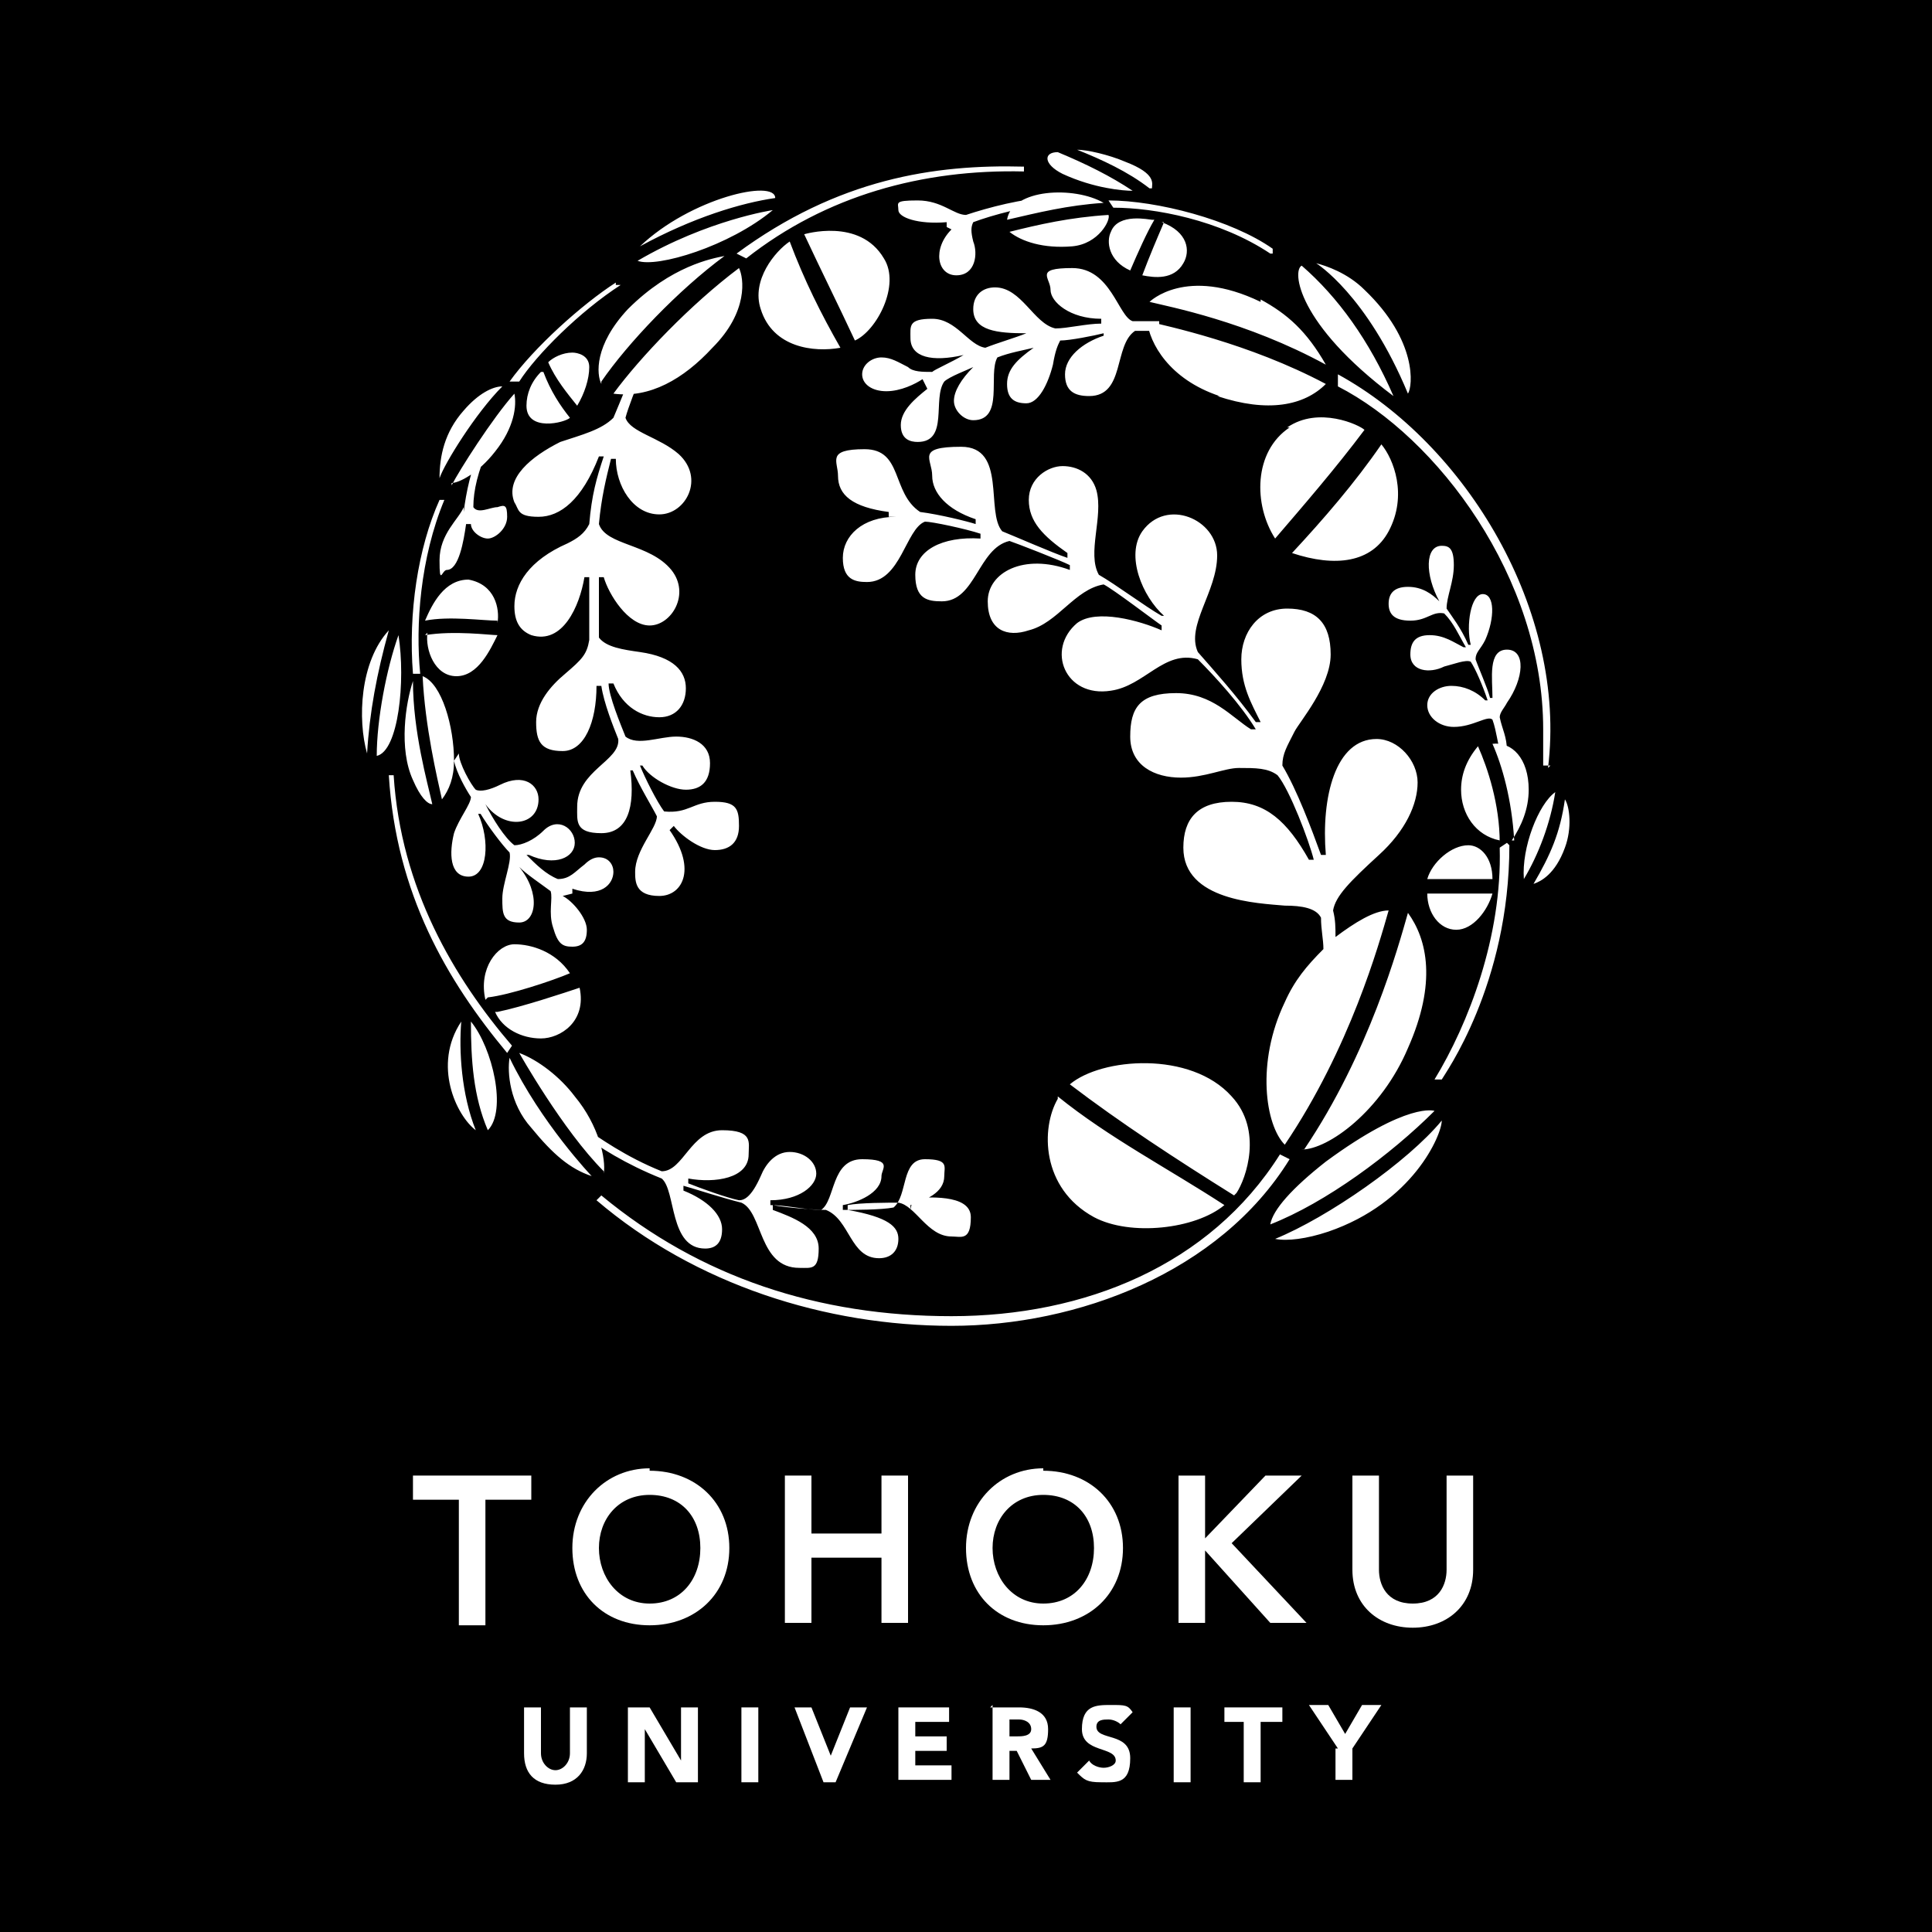 <?xml version="1.0" encoding="UTF-8"?><svg id="_レイヤー_2" xmlns="http://www.w3.org/2000/svg" width="80" height="80" viewBox="0 0 80 80"><g id="_レイヤー_1-2"><rect width="80" height="80"/><path d="M24.3,72.6c0,.7-.4,1.3-1.3,1.3s-1.3-.5-1.3-1.3v-1.9h.7v1.9c0,.4.3.7.6.7s.6-.3.6-.7v-1.9h.7v1.9Z" style="fill:#fff;"/><path d="M26,70.7h.9l1.3,2.2h0v-2.2h.7v3.1h-.9l-1.3-2.2h0v2.2h-.7v-3.1Z" style="fill:#fff;"/><path d="M30.7,70.7h.7v3.1h-.7v-3.1Z" style="fill:#fff;"/><path d="M32.8,70.7h.8l.8,2h0l.8-2h.7l-1.3,3.1h-.5l-1.2-3.1Z" style="fill:#fff;"/><path d="M37.2,70.7h2.1v.6h-1.4v.6h1.3v.6h-1.3v.6h1.5v.6h-2.2v-3.1Z" style="fill:#fff;"/><path d="M41,70.7h1.2c.6,0,1.2.2,1.2.9s-.2.8-.7.8l.8,1.3h-.8l-.6-1.2h-.3v1.2h-.7v-3.1ZM41.7,71.9h.4c.2,0,.6,0,.6-.3s-.3-.4-.5-.4h-.4v.7Z" style="fill:#fff;"/><path d="M46.4,71.4c-.1-.1-.3-.2-.5-.2s-.5,0-.5.3c0,.6,1.4.2,1.4,1.3s-.6,1-1.2,1-.7-.1-1-.4l.5-.5c.1.2.4.3.6.3s.5-.1.5-.3c0-.6-1.4-.3-1.4-1.3s.6-1,1.2-1,.7,0,.9.3l-.5.5Z" style="fill:#fff;"/><path d="M48.6,70.7h.7v3.1h-.7v-3.1Z" style="fill:#fff;"/><path d="M51.6,71.3h-.9v-.6h2.4v.6h-.9v2.5h-.7v-2.5Z" style="fill:#fff;"/><path d="M55.4,72.4l-1.2-1.8h.8l.7,1.2.7-1.2h.8l-1.2,1.8v1.3h-.7v-1.3Z" style="fill:#fff;"/><path d="M19,62.1h-1.9v-1h4.9v1h-1.9v5.2h-1.1v-5.2Z" style="fill:#fff;"/><path d="M26.9,60.9c1.9,0,3.3,1.3,3.3,3.2s-1.4,3.2-3.3,3.2c-1.9,0-3.2-1.3-3.2-3.2s1.4-3.3,3.2-3.3ZM26.9,66.4c1.3,0,2.1-1,2.1-2.3s-.8-2.2-2.1-2.2-2.1,1-2.1,2.2.8,2.3,2.1,2.3Z" style="fill:#fff;"/><path d="M32.5,61.1h1.1v2.4h2.9v-2.4h1.1v6.1h-1.1v-2.7h-2.9v2.7h-1.1v-6.1Z" style="fill:#fff;"/><path d="M43.2,60.9c1.9,0,3.3,1.3,3.3,3.2s-1.4,3.2-3.3,3.2c-1.9,0-3.2-1.3-3.2-3.2s1.4-3.3,3.2-3.3ZM43.2,66.4c1.3,0,2.1-1,2.1-2.3s-.8-2.2-2.1-2.2-2.1,1-2.1,2.2.8,2.3,2.1,2.3Z" style="fill:#fff;"/><path d="M48.8,61.1h1.1v2.6h0l2.5-2.6h1.5l-2.9,2.8,3.1,3.3h-1.5l-2.7-3h0v3h-1.1v-6.1Z" style="fill:#fff;"/><path d="M61,65c0,1.5-1.1,2.4-2.5,2.4s-2.5-.9-2.5-2.4v-3.9h1.1v3.9c0,.6.3,1.4,1.4,1.4s1.4-.8,1.4-1.4v-3.9h1.1v3.9Z" style="fill:#fff;"/><path d="M20.5,41.9c.3.7,1.1,1.1,1.9,1.1s1.9-.7,1.6-2.1c-.6.2-2.4.8-3.4,1h0ZM20.2,41.3c.9-.1,2.7-.7,3.4-1-.6-.9-1.6-1.2-2.3-1.2s-1.5,1-1.2,2.3h0ZM52.6,10.5c-2.1-1.4-4.8-1.9-6.5-1.9l-.2-.3c2,0,5.1.8,6.8,2v.2ZM19.5,42.3c.9,1.1,1.5,3.7.7,4.5-.6-1.4-.7-2.9-.7-4.5h0ZM19.1,42.3c-1.2,1.8-.2,3.9.6,4.5-.6-1.5-.7-3.3-.6-4.5h0ZM20.8,16c-.4,0-1,.3-1.6,1-.8.9-1,1.9-1,2.8.2-.6,1.5-2.7,2.6-3.8h0ZM18.7,20c.3,0,1.1-.4,1.8-1.3.8-1,.9-1.9.8-2.4-.9,1-2.3,3.2-2.6,3.8h0ZM47.7,9.1c-.1,0-1.4-.3-1.7.5-.2.4-.1,1.2.8,1.6.3-.7.7-1.6,1-2.1h0ZM48.2,9.2c-.3.7-.6,1.4-.9,2.2.5.1,1.3.2,1.7-.5.3-.5.2-1.3-.9-1.7h0ZM53.5,22.9c1.8.6,3.3.4,4-.9.8-1.5.2-3-.3-3.6-1.1,1.6-2.4,3.1-3.7,4.5h0ZM53.4,17.7c-1.5,1-1.5,3.2-.6,4.6,1.2-1.4,2.5-2.9,3.7-4.5-.2-.2-1.9-1-3.2-.1h0ZM24.9,15.9c-.2-.4-.3-1.6,1.1-3.1,1.8-1.8,3.5-2.1,4-2.2-1.9,1.4-4,3.6-5.1,5.2h0ZM25.4,16.3c1.1-1.5,3.2-3.7,5.2-5.2.2.4.4,1.8-1.1,3.3-1.2,1.3-2.6,2.1-4.1,1.9h0ZM22.4,15.4c-.4.4-.6.9-.6,1.4,0,1.1,1.6.7,1.8.5-.4-.5-.8-1.1-1.1-1.9h0ZM23.9,16.8c.3-.5.5-1.1.5-1.6s-.5-.6-.7-.6c-.4,0-.8.2-1,.4.3.7.8,1.3,1.2,1.8h0ZM26.4,10.8c2.9-1.7,5.6-2.1,5.6-2.1-1.8,1.5-4.8,2.4-5.6,2.1h0ZM33.3,9.7s2.3-.7,3.3,1c.7,1.1-.3,3-1.2,3.4-.7-1.5-1.4-2.9-2.1-4.4h0ZM32.7,10c.6,1.6,1.3,3,2.1,4.4-1.1.2-2.8,0-3.3-1.6-.4-1.2.6-2.4,1.2-2.8h0ZM30.5,10.5c4.2-3.1,8.2-3.7,11.9-3.6v.2c-4.2-.1-8.2,1-11.5,3.6l-.4-.2ZM32.1,8.2c-1.4.2-3.4.8-5.6,2,2.1-2,5.6-2.8,5.6-2h0ZM20.6,25.8c.1-.6-.1-1.6-1.2-1.8-1,0-1.5,1-1.8,1.7,1-.2,2.4,0,3,0h0ZM17.1,28.2c0,2.1.6,4.2.8,5.1-.2,0-.5-.3-.8-1-.6-1.3-.3-3.2,0-4.1h0ZM16.5,26.3c.3,1.9,0,4.8-.9,5,0-1.5.4-3.6.9-5h0ZM17.6,26.3c1.2-.2,2.7,0,3,0-.3.6-.8,1.7-1.7,1.7s-1.3-1.1-1.2-1.8h0ZM18.3,33.1c-.2-.9-.7-3-.8-5.1.8.3,1.3,2.1,1.3,3.5,0,.7-.2,1.2-.5,1.6h0ZM16.1,26.1c-1.2,1.3-1.3,3.7-.9,5.1.1-1.7.4-3.3.9-5.1h0ZM16.1,32.1c.3,4.9,2.4,8.5,4.9,11.5l.2-.3c-2.4-2.8-4.6-6.5-4.9-11.2h-.2ZM62.1,34.9c0-1.6-.5-3.1-.9-4-.5.6-.7,1.2-.7,1.8,0,1,.6,1.9,1.6,2.1h0ZM53.9,47.6c1.1,0,3.3-1.6,4.4-4.2,1.2-2.7.8-4.5,0-5.6-.4,1.4-1.6,5.8-4.3,9.8h0ZM62.5,35c0,5.8-2.7,9.5-2.8,9.7h-.3c1.4-2.3,2.8-5.9,2.7-9.6l.3-.2ZM63.1,36.4c.6-1,1.1-2.3,1.3-3.6-.7.5-1.4,2.3-1.3,3.6h0ZM62.6,34.8c.4-.6.7-1.3.7-2.1,0-1.3-.7-2-1.5-1.9.4.9.8,2.3.9,4h0ZM51.2,49.4c.4-.6,1.1-2.6-.2-4-1.7-1.9-5.4-1.6-6.7-.5,2.1,1.6,4.4,3.1,6.8,4.6h0ZM43.8,45.5c-.7,1.2-.7,3.7,1.5,4.9,1.5.8,4.2.5,5.4-.5-2.3-1.5-4.8-2.8-6.9-4.5h0ZM59.4,46s-1.1-.4-4.5,2.1c-1.4,1.1-2.2,2-2.3,2.6,2.3-.9,5-2.9,6.8-4.7h0ZM59.7,46.4c-1.4,1.7-4.7,4-6.9,4.9.5.1,1.3,0,2.2-.3,3.5-1.2,4.7-4,4.7-4.6h0ZM64.8,33.1c-.2,1.4-.6,2.3-1.3,3.5.3-.1.9-.4,1.3-1.5.3-.8.2-1.7,0-2h0ZM53.9,11c-.4.2-.2,2.4,3.8,5.4-1-2.3-2.3-4.1-3.8-5.4h0ZM58.3,16.3c.2-.3.4-2.2-1.8-4.3-.7-.7-1.6-1-2-1.1,0,0,2.1,1.3,3.8,5.4h0ZM52.2,12.5c-3.1-1.5-4.6,0-4.6,0,.8.2,4,.8,7.3,2.6-.8-1.4-1.6-2.1-2.7-2.7h0ZM50.4,16.4c2.1.7,3.6.4,4.5-.5-3.2-1.7-6.6-2.4-7.4-2.6.1.9.9,2.4,3,3.1h0ZM47.7,7.8c0-.2.2-.6-1.1-1.1-.7-.3-1.6-.5-2-.5,1,.4,2.1.9,3,1.6h0ZM44,7.2c1.3.6,2.5.7,2.9.7-.9-.6-1.9-1.1-3.1-1.6-.6,0-.6.5.2.9h0ZM21.1,43.8c-.1.6,0,1.9.9,2.9.9,1.1,1.6,1.7,2.5,2,0,0-2.1-2.2-3.4-4.9h0ZM25,48.5c-1.7-1.7-3.5-4.9-3.5-4.9.8.3,1.7,1,2.3,1.8,1,1.2,1.3,2.6,1.2,3.2h0ZM41.8,9.6c.5.4,1.4.7,2.6.6,1.1-.1,1.6-1.1,1.5-1.3-1.6.1-2.9.4-4.1.7h0ZM18.2,20.7c-.9,2-1.3,4.7-1.1,7.2h.3c-.2-2,0-4.8,1-7.2h-.2ZM53.4,48c-2.9,4.7-8.8,6.9-14,6.9s-10.6-1.7-14.7-5.2l.2-.2c4.1,3.4,9,5,14.5,5s10.7-2.1,13.6-6.7l.4.2ZM61.8,36.4c0-.9-.5-1.4-1-1.4-.7,0-1.5.7-1.7,1.4.8,0,1.9,0,2.7,0h0ZM59.1,37c0,.8.5,1.5,1.2,1.5s1.3-.8,1.5-1.5c-.9,0-1.8,0-2.7,0h0ZM45.7,8.4c-1.2-.7-3.8-.6-4,.7,1.3-.3,2.5-.6,4-.7h0ZM39.4,9.5c-.8.8-.6,1.9.2,1.9s.9-.9.7-1.4c-.1-.4-.1-.6,0-.8.8-.3,2.3-.7,3.1-.7v-.3c-1,0-2.5.4-3.4.7-.5,0-1-.6-2-.6s-.8.1-.8.4.8.6,2,.5v.2ZM64.1,31.8c.8-6.5-3.4-13.4-8.7-16.3v.5c4.1,2.1,8.5,7.9,8.5,14.2s0,1.2,0,1.5h.3ZM25.5,11.7c-1.4.9-3.4,2.7-4.4,4.1h.4c.7-1.1,2.5-2.9,4.2-4h-.2ZM23.3,37.1c.4.2,1,.9,1,1.4s-.2.7-.6.7-.6-.1-.8-.8c-.2-.6,0-1.2-.1-1.5-.4-.3-1-.7-1.3-1h0c.9,1.1.7,2.3,0,2.3s-.7-.4-.7-1,.4-1.5.3-1.9c-.3-.3-.9-1.1-1.2-1.6h-.1c.5,1.1.4,2.6-.4,2.6s-.8-1-.6-1.8c.2-.6.7-1.2.7-1.5-.2-.3-.6-1-.7-1.5l.2-.3c0,.4.5,1.3.7,1.5.2.1.6,0,1-.2,1-.5,1.6,0,1.6.6,0,1.1-1.4,1.3-2.2.2h0c.3.6.8,1.4,1.2,1.7.3,0,.8-.2,1.2-.6.6-.6,1.3-.1,1.3.5s-.8,1-1.9.5h-.1c.4.4.8.8,1.3,1,.5,0,.7-.3,1.1-.6.2-.2.4-.3.6-.3.4,0,.6.3.6.6,0,.5-.5,1.1-1.7.7v.2ZM37.8,49.6c.5,0,2.4-.2,2.4.8s-.4.8-.8.8c-1,0-1.5-1.3-2.2-1.4-.4,0-1.6,0-2.1.1v.2c1.7.3,2.1.7,2.1,1.2s-.3.8-.8.8c-1.2,0-1.2-1.6-2.2-2-.5,0-1.7-.1-2.2-.2v.2c.8.3,1.9.7,1.9,1.6s-.3.8-.8.8c-1.7,0-1.5-2.3-2.4-2.7-.8-.2-1.7-.5-2.4-.7v.2c1,.4,1.6,1,1.6,1.6s-.3.8-.7.8c-1.5,0-1.2-2.4-1.8-2.9-1.5-.6-2.6-1.3-3.4-1.9l.2-.2c.6.4,1.7,1.2,3.2,1.8.9,0,1.2-1.7,2.5-1.7s1.1.5,1.1,1c0,1-1.4,1.2-2.5,1v.2c.5.2,1.6.6,2.1.7.2,0,.5-.1.9-1,.2-.5.6-1,1.2-1s1.1.4,1.1.9-.7,1.1-1.9,1.1v.2c.6,0,1.5.2,2.1.2.6-.4.4-2.1,1.7-2.1s.8.4.8.7c0,.7-1,1.1-1.6,1.2v.2c.4,0,1.6,0,2.1-.1.6-.5.3-2,1.3-2s.8.3.8.7c0,.7-.8,1-1.4,1.2v.2ZM37.1,21.4c-1.4,0-2.2.8-2.2,1.7s.5,1,1,1c1.4,0,1.6-2.2,2.4-2.5.3,0,1.7.3,2.3.5,0,0,0,.2,0,.2-1.6-.1-2.7.5-2.7,1.5s.5,1.1,1.1,1.1c1.4,0,1.5-2.2,2.8-2.5.3.1,2.1.8,2.5,1v.2c-1.9-.7-3.4.1-3.4,1.3s.8,1.5,1.7,1.2c1.2-.3,1.9-1.7,3.1-1.9.4.2,2.1,1.5,2.4,1.7v.2c-.9-.4-2.7-.9-3.5-.3-1.3,1.1-.5,3.1,1.4,2.8,1.4-.2,2.2-1.7,3.6-1.3.7.7,1.8,1.9,2.4,2.9h-.2c-.8-.5-1.6-1.5-3.1-1.5s-1.9.6-1.9,1.8,1,1.7,2.1,1.7c1,0,1.8-.4,2.4-.4.7,0,1.2,0,1.6.3.5.6,1.3,2.7,1.5,3.5h-.2c-.9-1.6-1.8-2.4-3.2-2.4s-2,.7-2,1.9c0,2.2,3.1,2.3,4.2,2.4.7,0,1.3.1,1.5.5,0,.5.1.9.1,1.3-.7.7-1.2,1.3-1.6,2.2-1.2,2.5-.8,5.1,0,5.9,2.7-4,3.9-8.3,4.3-9.7-.6,0-1.4.5-2.2,1.1,0-.4,0-.7-.1-1.1.1-.6.7-1.2,1.9-2.3,1.1-1,1.6-2.1,1.6-3s-.8-1.8-1.7-1.8c-1.7,0-2.3,2.4-2.1,4.8h-.2c-.4-1.1-1-2.7-1.6-3.7,0-.5.2-.8.5-1.4.2-.4,1.5-1.9,1.5-3.2s-.6-1.9-1.8-1.9-1.9,1-1.9,2.1.4,1.8.8,2.6h-.2c-.8-1.1-1.7-2.1-2.4-2.9-.5-1.1.8-2.5.8-4s-2.1-2.4-3.1-1c-.7,1,0,2.7.9,3.5h-.1c-.7-.4-1.9-1.3-2.6-1.7-.5-.9.2-2.4-.1-3.5-.2-.7-.8-1-1.4-1s-1.4.5-1.4,1.4.6,1.5,1.6,2.2v.2c-.6-.2-2.2-.9-2.7-1.1-.7-.8.2-3.5-1.7-3.5s-1.2.5-1.2,1.2.6,1.4,1.8,1.8v.2c-.3-.1-1.5-.4-2.3-.5-1.2-.8-.7-2.6-2.3-2.6s-1.1.5-1.1,1.1c0,.8.6,1.3,2.1,1.5v.2ZM38.4,16.1c-.5.4-1.1.9-1.1,1.5s.4.7.7.7c1.3,0,.6-1.8,1.1-2.5.2-.2,1-.5,1.2-.6h0c-.5.5-.8,1-.8,1.4s.4.8.8.8c1.3,0,.6-1.9,1-2.6.5-.2,1.1-.3,1.5-.4h0c-.7.5-1.1.9-1.1,1.5s.3.8.8.8.9-.8,1.1-1.6c.1-.6.2-.8.3-1,.4,0,1.4-.2,1.8-.3,0,0,0,.1,0,.1-.9.3-1.6.9-1.6,1.6s.4.9,1,.9c1.5,0,1-2.1,1.9-2.7h1s0-.4,0-.4c-.4,0-.7,0-1.1,0-.6-.2-.9-2.2-2.5-2.2s-.9.4-.9.9.8,1.2,2.1,1.2v.2c-.6,0-1.4.2-1.9.2-.9-.2-1.4-1.7-2.5-1.7-.5,0-.9.3-.9.9,0,.9,1,1,2.2,1h0c-.5.2-1.2.4-1.7.6-.7-.1-1.2-1.2-2.2-1.2s-.9.3-.9.8c0,.8.9,1,2.2.7h0c-.5.3-1.2.6-1.3.7-.4,0-.8,0-1-.2-.4-.2-.7-.4-1.1-.4s-.8.3-.8.7.4.7,1,.7,1.2-.3,1.5-.5h0ZM27.6,34.2c1.3,1.7.7,2.9-.3,2.9s-1-.6-1-1c0-.9.9-1.8.9-2.3-.2-.4-.7-1.2-1-1.9h-.1c.2,1.5-.1,2.6-1.2,2.6s-1-.5-1-1.1c0-1.5,1.8-1.9,1.7-2.8-.2-.5-.6-1.5-.7-2.2h-.2c0,1.5-.5,2.7-1.4,2.7s-1.1-.4-1.1-1.2.6-1.5,1.2-2c.7-.6.9-.8,1-1.4,0-.9,0-1.7,0-2.6h-.2c-.2,1.2-.9,2.8-2.2,2.4-.5-.2-.7-.6-.7-1.2,0-.9.6-1.9,2.2-2.6.4-.2.7-.4.9-.8.1-1.2.3-1.9.6-2.8h-.2c-.7,1.8-1.6,2.5-2.5,2.5s-.8-.3-1-.6c-.4-1,.7-1.9,1.9-2.5.9-.3,1.7-.5,2.2-1,.3-.7.6-1.5.7-1.6l.3.2s-.4,1-.5,1.4c.2.6,1.4.8,2.2,1.5,1.1,1,.3,2.5-.8,2.5s-1.8-1.2-1.8-2.3h-.2c-.2.8-.4,1.6-.5,2.7.3.9,2.1.8,3,1.9.8,1,0,2.3-.9,2.3s-1.7-1.3-1.9-2h-.2c0,.7,0,1.8,0,2.5.3.4,1,.5,1.7.6,1.4.2,1.9.8,1.9,1.5s-.4,1.2-1.1,1.2-1.5-.4-1.9-1.4h-.2c0,.5.5,1.7.7,2.2.5.4,1.4,0,2.1,0s1.4.3,1.4,1.1-.4,1.1-1,1.1-1.5-.5-1.8-1h-.1c.2.5.7,1.5,1,1.9,1,.1,1.2-.4,2.1-.4s1,.3,1,1-.4,1-1,1-1.4-.6-1.7-1l-.2.2ZM60.8,26.7c-.3-.7-.7-1.2-.9-1.5,0-.5.3-1.1.3-1.8s-.2-.8-.5-.8c-.7,0-.7,1.2-.1,2.3h0c-.3-.3-.7-.6-1.3-.6s-.8.3-.8.7.2.7.9.7.9-.4,1.4-.3c.4.4.6.9.9,1.4h-.1c-.4-.2-.8-.5-1.4-.5s-.8.3-.8.8c0,.7.8.8,1.4.5.4-.1.9-.3,1.1-.2.2.3.5,1,.7,1.6h-.1c-.4-.4-.9-.6-1.4-.6s-1,.3-1,.8.5.9,1.1.9c.8,0,1.4-.5,1.6-.3.1.3.1.3.3,1.3h.3c0-.6-.2-.9-.3-1.4,0-.2.2-.4.3-.6.7-1,.8-2.2,0-2.2s-.6,1.2-.6,2h-.1c-.1-.4-.5-1.3-.6-1.6,0-.3.2-.4.4-.8.4-.9.4-1.9-.1-1.9s-.7,1.3-.5,2.1h-.1ZM19.2,21c-.2.5-1,1.1-1,2.2s.1.4.3.4c.5,0,.7-1.2.8-1.9h.2c0,.3.4.6.7.6s.8-.4.8-.9-.1-.5-.4-.4c-.3,0-.8.3-1,0,0-.7.2-1.5.6-2.4h-.3c-.4.8-.6,1.8-.7,2.6Z" style="fill:#fff;"/></g></svg>